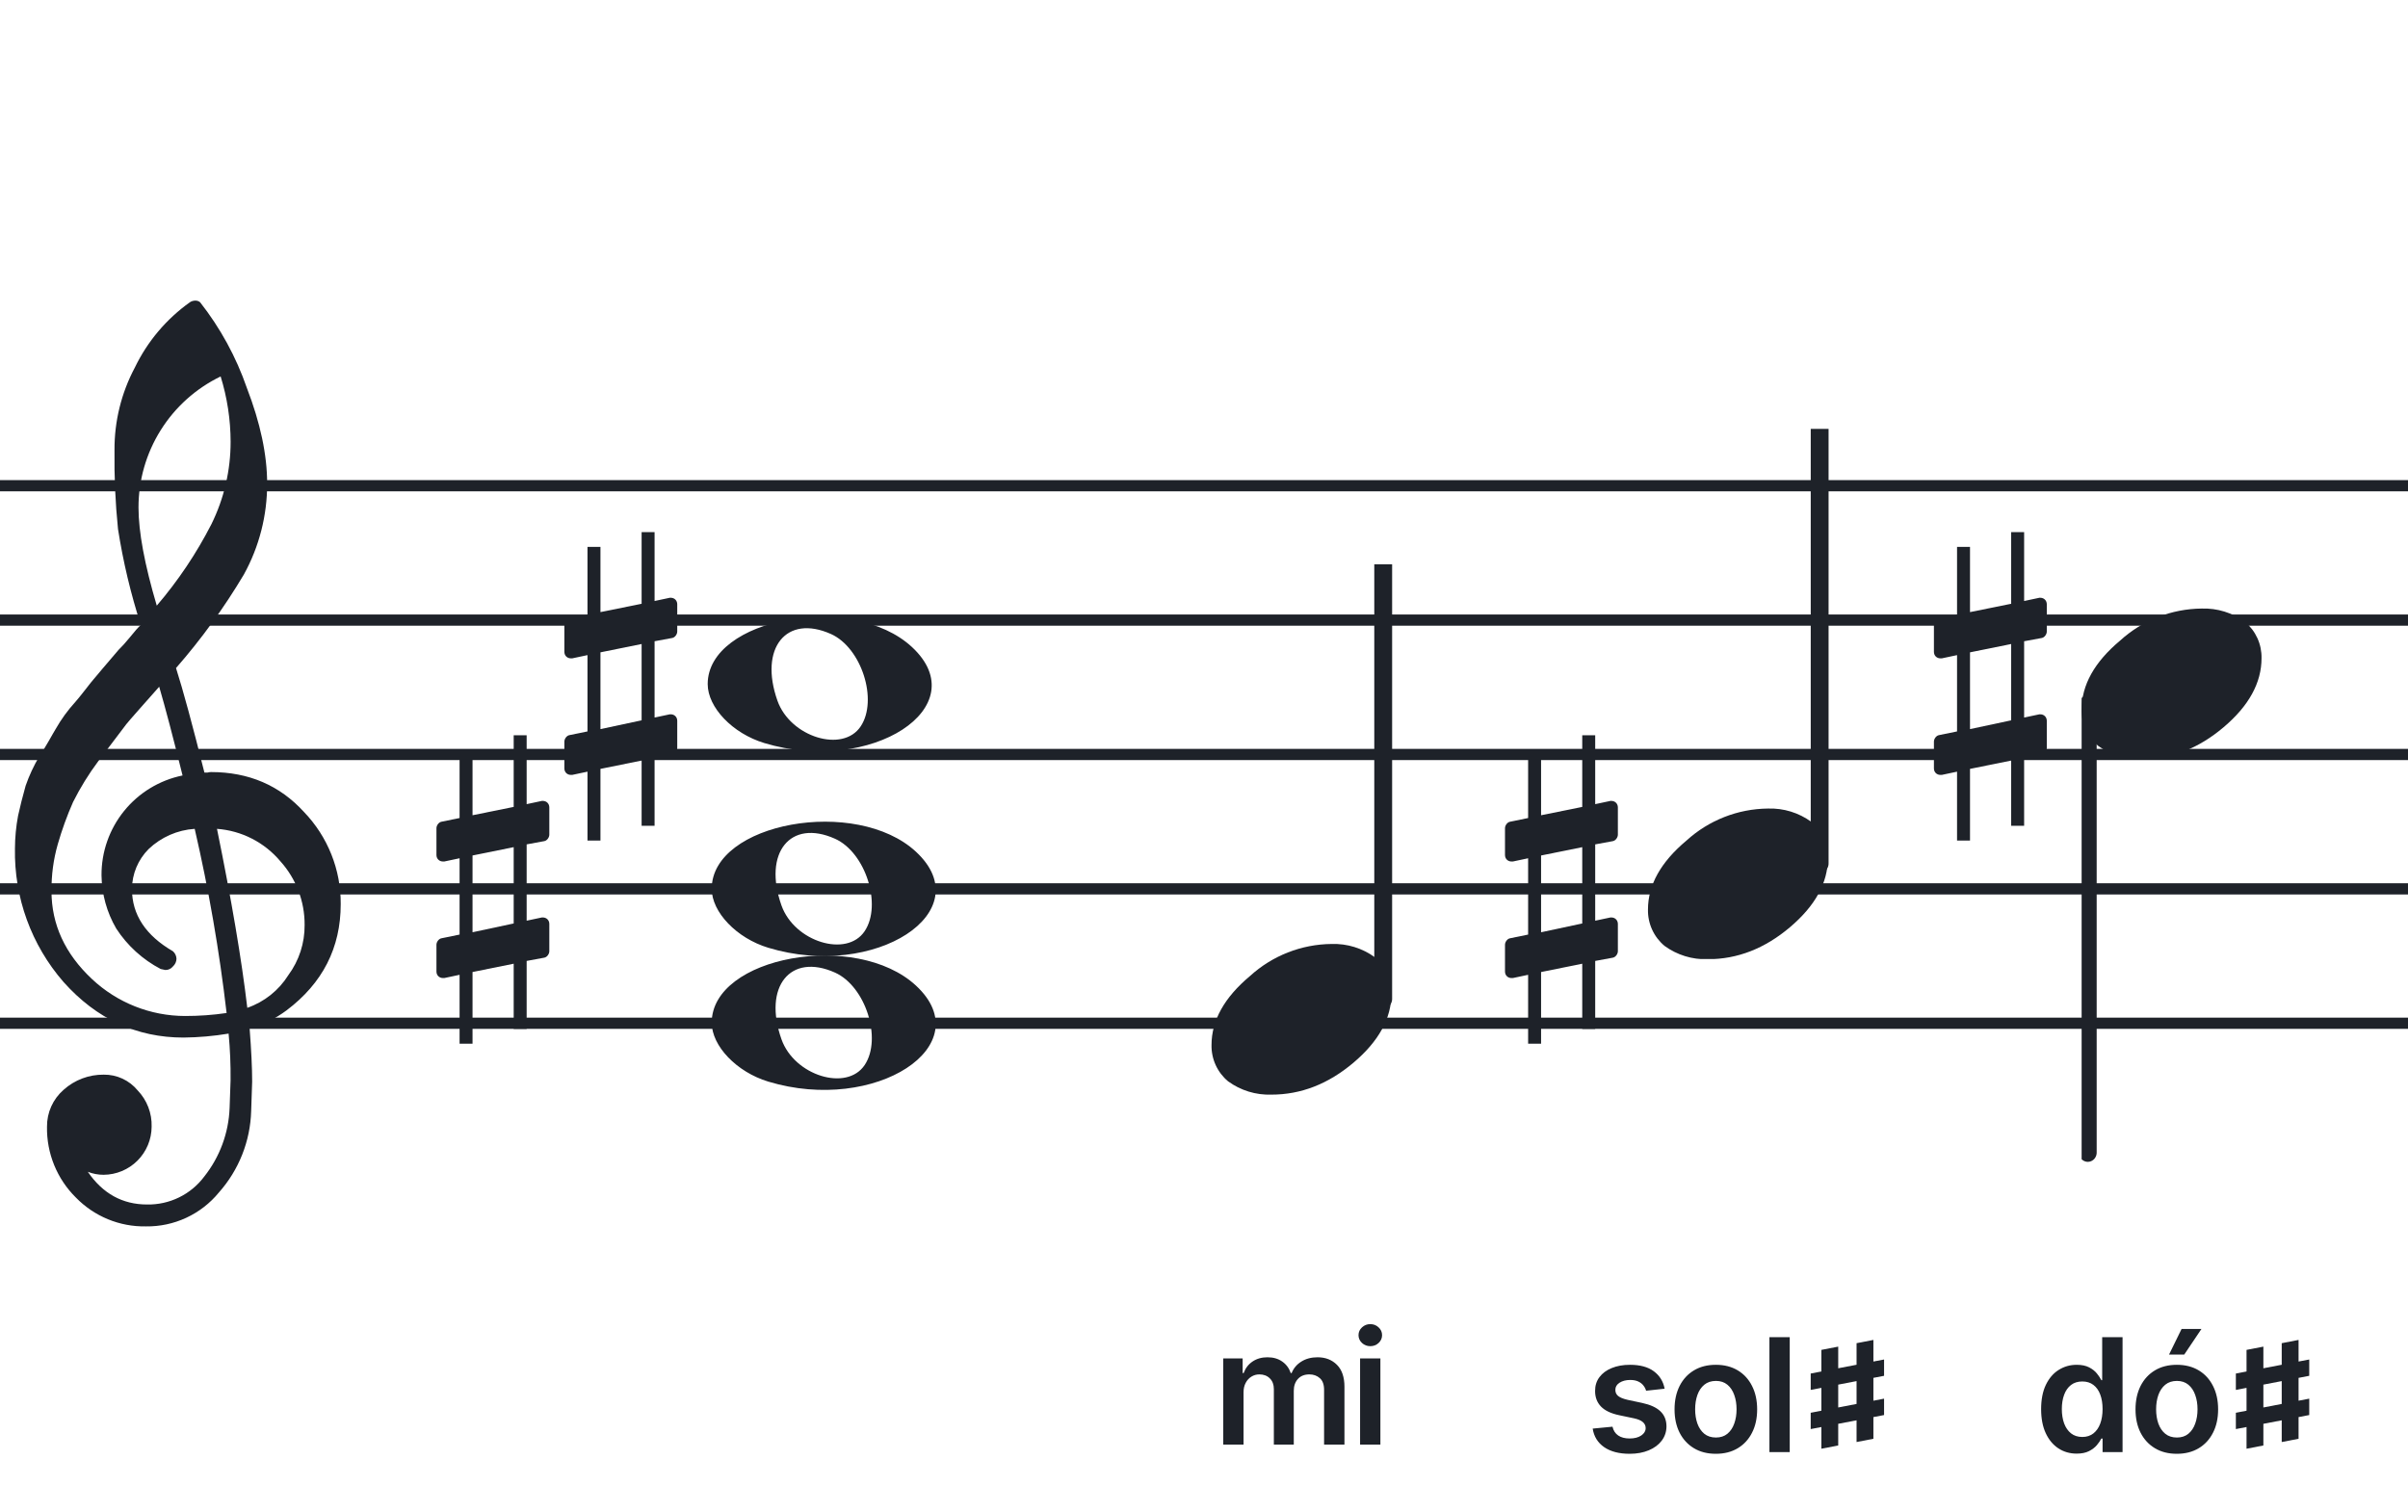 <svg width="320" height="201" viewBox="0 0 320 201" fill="none" xmlns="http://www.w3.org/2000/svg">
<path d="M192 135.255V136.744H128V135.255H192ZM192 118.883H128V117.395H192V118.883ZM192 101.022H128V99.534H192V101.022ZM192 83.162H128V81.674H192V83.162ZM192 65.302H128V63.813H192V65.302Z" fill="#1E2229"/>
<path d="M256 135.255V136.744H192V135.255H256ZM256 118.883H192V117.395H256V118.883ZM256 101.022H192V99.534H256V101.022ZM256 83.162H192V81.674H256V83.162ZM256 65.302H192V63.813H256V65.302Z" fill="#1E2229"/>
<path d="M320 135.255V136.744H256V135.255H320ZM320 118.883H256V117.395H320V118.883ZM320 101.022H256V99.534H320V101.022ZM320 83.162H256V81.674H320V83.162ZM320 65.302H256V63.813H320V65.302Z" fill="#1E2229"/>
<path d="M128 135.255V136.744H64V135.255H128ZM128 118.883H64V117.395H128V118.883ZM128 101.022H64V99.534H128V101.022ZM128 83.162H64V81.674H128V83.162ZM128 65.302H64V63.813H128V65.302Z" fill="#1E2229"/>
<path d="M64 135.255V136.744H0V135.255H64ZM64 118.883H0V117.395H64V118.883ZM64 101.022H0V99.534H64V101.022ZM64 83.162H0V81.674H64V83.162ZM64 65.302H0V63.813H64V65.302Z" fill="#1E2229"/>
<g clip-path="url(#clip0_1363_38467)">
<path d="M27.165 102.683H27.568C27.72 102.641 27.876 102.618 28.034 102.614C33.053 102.614 37.175 104.383 40.399 107.922C43.563 111.21 45.315 115.606 45.278 120.169C45.278 125.962 42.88 130.668 38.084 134.284C36.607 135.384 34.943 136.206 33.174 136.712C33.397 139.608 33.509 141.959 33.509 143.763C33.509 144.123 33.465 145.425 33.378 147.668C33.264 151.674 31.741 155.512 29.077 158.506C27.904 159.934 26.424 161.079 24.747 161.857C23.071 162.635 21.241 163.026 19.393 163C17.661 163.031 15.941 162.707 14.34 162.047C12.738 161.387 11.289 160.406 10.082 159.164C8.839 157.936 7.858 156.469 7.199 154.852C6.54 153.234 6.215 151.5 6.246 149.753C6.236 148.822 6.43 147.9 6.812 147.051C7.195 146.202 7.758 145.447 8.462 144.837C9.922 143.528 11.82 142.813 13.782 142.832C14.641 142.82 15.492 143.001 16.272 143.362C17.052 143.723 17.741 144.255 18.288 144.918C18.905 145.559 19.387 146.317 19.707 147.148C20.027 147.978 20.178 148.864 20.15 149.753C20.141 151.444 19.465 153.063 18.269 154.259C17.073 155.455 15.454 156.131 13.763 156.141C13.047 156.142 12.337 156.008 11.671 155.744C13.653 158.64 16.277 160.089 19.542 160.089C21.015 160.117 22.474 159.794 23.797 159.146C25.121 158.499 26.271 157.545 27.152 156.364C29.207 153.768 30.384 150.585 30.511 147.277C30.598 145.125 30.641 143.894 30.641 143.583C30.662 141.511 30.575 139.439 30.38 137.376C28.4 137.706 26.397 137.882 24.39 137.903C18.158 137.903 12.842 135.441 8.443 130.517C4.163 125.602 1.863 119.273 1.987 112.757C1.994 111.299 2.133 109.845 2.403 108.412C2.668 107.199 3.001 105.877 3.403 104.445C3.874 103.086 4.482 101.778 5.215 100.541C5.582 100.007 5.985 99.337 6.457 98.523C6.929 97.71 7.214 97.183 7.388 96.91C8.127 95.607 9.01 94.391 10.02 93.284C10.374 92.875 10.74 92.428 11.125 91.931C11.51 91.435 11.826 91.037 12.099 90.69C12.373 90.342 12.577 90.131 12.72 89.951C12.863 89.771 13.862 88.585 15.749 86.382C16.212 85.927 16.65 85.446 17.059 84.942C17.481 84.42 17.829 84.017 18.096 83.7C18.363 83.384 18.567 83.197 18.716 83.079C17.372 78.909 16.357 74.64 15.681 70.311C15.326 66.824 15.171 63.319 15.216 59.814C15.195 55.995 16.123 52.23 17.916 48.858C19.585 45.39 22.105 42.4 25.241 40.168C25.44 40.036 25.672 39.963 25.911 39.956C26.155 39.936 26.398 40.011 26.587 40.168C29.277 43.588 31.377 47.434 32.801 51.546C34.601 56.214 35.501 60.453 35.501 64.265C35.515 68.5 34.447 72.669 32.398 76.376C29.776 80.777 26.762 84.932 23.391 88.79C24.326 91.724 25.584 96.355 27.165 102.683ZM32.863 133.949C35.124 133.166 37.05 131.632 38.319 129.604C39.746 127.674 40.504 125.331 40.48 122.931C40.499 119.805 39.348 116.784 37.252 114.464C36.207 113.222 34.924 112.201 33.478 111.462C32.033 110.723 30.454 110.281 28.835 110.162C30.767 119.61 32.11 127.539 32.863 133.949ZM6.842 118.431C6.842 122.863 8.636 126.761 12.223 130.126C15.572 133.273 19.993 135.028 24.589 135.036C26.438 135.039 28.284 134.907 30.113 134.638C29.158 126.407 27.742 118.236 25.874 110.162C23.582 110.312 21.416 111.261 19.753 112.844C18.343 114.254 17.547 116.164 17.537 118.158C17.537 121.568 19.352 124.326 22.981 126.432C23.125 126.558 23.241 126.713 23.322 126.886C23.403 127.059 23.447 127.247 23.453 127.438C23.447 127.629 23.401 127.818 23.32 127.992C23.239 128.166 23.124 128.321 22.981 128.45C22.861 128.601 22.708 128.722 22.534 128.804C22.359 128.886 22.168 128.926 21.975 128.921C21.766 128.889 21.559 128.845 21.355 128.791C18.955 127.535 16.919 125.682 15.445 123.409C14.193 121.263 13.519 118.829 13.49 116.345C13.47 113.227 14.533 110.199 16.497 107.777C18.461 105.356 21.205 103.691 24.26 103.067C23.018 98.043 21.984 94.112 21.156 91.273C20.442 92.086 19.573 93.061 18.561 94.203C17.549 95.345 16.96 96.028 16.786 96.252C15.172 98.362 13.931 100.001 13.062 101.168C11.783 102.879 10.659 104.701 9.703 106.612C8.904 108.426 8.228 110.293 7.68 112.198C7.101 114.22 6.821 116.316 6.848 118.418L6.842 118.431ZM29.313 50.037C26.04 51.622 23.28 54.097 21.351 57.18C19.422 60.262 18.401 63.825 18.406 67.462C18.406 70.685 19.215 75.031 20.833 80.497C23.667 77.187 26.103 73.556 28.09 69.678C29.775 66.267 30.65 62.513 30.647 58.709C30.638 55.764 30.191 52.838 29.319 50.025L29.313 50.037Z" fill="#1E2229"/>
</g>
<path d="M102.096 143.756C97.896 142.484 94.581 139.028 94.581 135.919C94.581 127.119 113.793 123.637 121.726 130.998C130.306 138.959 116.304 148.059 102.096 143.756H102.096ZM114.91 141.546C117.248 138.036 115.013 131.083 110.965 129.268C105.019 126.603 101.375 131.145 103.851 138.133C105.564 142.967 112.532 145.117 114.91 141.546Z" fill="#1E2229"/>
<path d="M102.095 125.965C97.894 124.693 94.58 121.237 94.58 118.128C94.58 109.328 113.791 105.846 121.725 113.207C130.304 121.168 116.303 130.268 102.095 125.965H102.095ZM114.909 123.755C117.246 120.245 115.012 113.292 110.963 111.477C105.018 108.812 101.374 113.354 103.85 120.342C105.563 125.176 112.531 127.326 114.909 123.755Z" fill="#1E2229"/>
<path d="M101.561 98.756C97.361 97.484 94.046 94.028 94.046 90.919C94.046 82.119 113.257 78.637 121.191 85.998C129.77 93.959 115.769 103.058 101.561 98.756H101.561ZM114.375 96.545C116.712 93.036 114.477 86.083 110.429 84.268C104.484 81.603 100.84 86.144 103.316 93.133C105.029 97.966 111.997 100.116 114.375 96.545Z" fill="#1E2229"/>
<g clip-path="url(#clip1_1363_38467)">
<path fill-rule="evenodd" clip-rule="evenodd" d="M277.855 92.495C278.085 92.586 278.284 92.751 278.422 92.967C278.561 93.183 278.632 93.44 278.628 93.701V153.149C278.635 153.377 278.581 153.602 278.473 153.799C278.366 153.997 278.208 154.158 278.019 154.265C277.837 154.37 277.633 154.423 277.426 154.419C277.219 154.415 277.017 154.353 276.84 154.241C276.662 154.128 276.515 153.968 276.412 153.777C276.31 153.585 276.257 153.369 276.257 153.149V93.667C276.26 93.465 276.309 93.266 276.398 93.088C276.488 92.91 276.616 92.757 276.773 92.643C276.929 92.528 277.109 92.455 277.297 92.429C277.485 92.403 277.677 92.426 277.855 92.495Z" fill="#1E2229"/>
<path d="M292.591 80.882C294.649 80.816 296.671 81.438 298.335 82.65C299.04 83.239 299.604 83.978 299.985 84.814C300.366 85.649 300.554 86.56 300.536 87.478C300.536 90.749 298.859 93.805 295.506 96.648C292.152 99.491 288.508 100.91 284.573 100.906C282.515 100.973 280.493 100.35 278.829 99.137C278.124 98.549 277.559 97.81 277.179 96.974C276.798 96.138 276.609 95.228 276.628 94.31C276.628 91.048 278.333 87.991 281.744 85.139C284.712 82.434 288.574 80.918 292.591 80.882Z" fill="#1E2229"/>
</g>
<g clip-path="url(#clip2_1363_38467)">
<path fill-rule="evenodd" clip-rule="evenodd" d="M242.227 54.077C242.458 54.168 242.656 54.333 242.794 54.549C242.933 54.765 243.005 55.022 243 55.283V114.731C243.007 114.959 242.953 115.184 242.845 115.381C242.738 115.579 242.58 115.74 242.391 115.847C242.209 115.952 242.005 116.005 241.798 116.001C241.592 115.997 241.389 115.935 241.212 115.823C241.034 115.71 240.887 115.55 240.785 115.359C240.682 115.167 240.629 114.951 240.629 114.731V55.249C240.632 55.047 240.681 54.848 240.77 54.67C240.86 54.492 240.988 54.339 241.145 54.225C241.301 54.11 241.481 54.037 241.669 54.011C241.857 53.986 242.049 54.008 242.227 54.077Z" fill="#1E2229"/>
<path d="M234.963 107.463C237.021 107.397 239.043 108.019 240.707 109.231C241.412 109.82 241.976 110.559 242.357 111.395C242.738 112.23 242.926 113.141 242.908 114.059C242.908 117.33 241.231 120.386 237.878 123.229C234.524 126.072 230.88 127.491 226.945 127.487C224.887 127.554 222.865 126.931 221.201 125.718C220.496 125.13 219.932 124.391 219.551 123.555C219.17 122.72 218.981 121.809 219 120.891C219 117.629 220.705 114.572 224.116 111.72C227.084 109.015 230.947 107.499 234.963 107.463Z" fill="#1E2229"/>
</g>
<g clip-path="url(#clip3_1363_38467)">
<path fill-rule="evenodd" clip-rule="evenodd" d="M184.227 72.077C184.458 72.168 184.656 72.333 184.794 72.549C184.933 72.765 185.005 73.022 185 73.284V132.731C185.007 132.959 184.953 133.184 184.845 133.381C184.738 133.579 184.58 133.74 184.391 133.847C184.209 133.952 184.005 134.005 183.798 134.001C183.592 133.997 183.389 133.935 183.212 133.823C183.034 133.71 182.887 133.55 182.785 133.359C182.682 133.167 182.629 132.951 182.629 132.731V73.249C182.632 73.047 182.681 72.848 182.77 72.67C182.86 72.492 182.988 72.339 183.145 72.225C183.301 72.11 183.481 72.037 183.669 72.011C183.857 71.986 184.049 72.008 184.227 72.077Z" fill="#1E2229"/>
<path d="M176.963 125.463C179.021 125.397 181.043 126.019 182.707 127.231C183.412 127.82 183.976 128.559 184.357 129.395C184.738 130.23 184.926 131.141 184.908 132.059C184.908 135.33 183.231 138.386 179.878 141.229C176.524 144.072 172.88 145.491 168.945 145.487C166.887 145.554 164.865 144.931 163.201 143.718C162.496 143.13 161.932 142.391 161.551 141.555C161.17 140.72 160.981 139.809 161 138.891C161 135.629 162.705 132.572 166.116 129.72C169.084 127.015 172.947 125.499 176.963 125.463Z" fill="#1E2229"/>
</g>
<path d="M271.322 84.797C271.691 84.736 271.999 84.305 271.999 83.937V80.31C271.999 79.818 271.63 79.449 271.138 79.449H271.015L268.987 79.88V70.721H267.265V80.248L261.795 81.355V72.688H260.073V81.724L257.676 82.216C257.307 82.277 257 82.707 257 83.076V83.199V86.764V86.641C257 87.133 257.369 87.502 257.861 87.502H258.045L260.073 87.072V97.214L257.676 97.706C257.307 97.767 257 98.198 257 98.566V102.131C257 102.623 257.369 102.992 257.861 102.992H258.045L260.073 102.562V111.721H261.795V102.193L267.265 101.087V109.754H268.987V100.718L271.322 100.287C271.691 100.226 271.999 99.796 271.999 99.427V95.8C271.999 95.308 271.63 94.94 271.138 94.94H271.015L268.987 95.37V85.228L271.322 84.797ZM261.795 96.907V86.703L267.265 85.596V95.739L261.795 96.907Z" fill="#1E2229"/>
<path d="M72.322 111.796C72.691 111.735 72.999 111.304 72.999 110.936V107.309C72.999 106.817 72.63 106.448 72.138 106.448H72.015L69.987 106.879V97.72H68.265V107.247L62.795 108.354V99.687H61.074V108.723L58.676 109.214C58.307 109.276 58 109.706 58 110.075V110.198V113.763V113.64C58 114.132 58.369 114.501 58.861 114.501H59.045L61.074 114.071V124.213L58.676 124.705C58.307 124.766 58 125.196 58 125.565V129.131C58 129.622 58.369 129.991 58.861 129.991H59.045L61.074 129.561V138.72H62.795V129.192L68.265 128.086V136.753H69.987V127.717L72.322 127.286C72.691 127.225 72.999 126.795 72.999 126.426V122.799C72.999 122.307 72.63 121.939 72.138 121.939H72.015L69.987 122.369V112.226L72.322 111.796ZM62.795 123.906V113.702L68.265 112.595V122.738L62.795 123.906Z" fill="#1E2229"/>
<path d="M214.322 111.797C214.691 111.736 214.999 111.305 214.999 110.937V107.31C214.999 106.818 214.63 106.449 214.138 106.449H214.015L211.987 106.88V97.721H210.265V107.248L204.795 108.355V99.688H203.073V108.724L200.676 109.215C200.307 109.277 200 109.707 200 110.076V110.199V113.764V113.641C200 114.133 200.369 114.502 200.861 114.502H201.045L203.073 114.072V124.214L200.676 124.706C200.307 124.767 200 125.197 200 125.566V129.131C200 129.623 200.369 129.992 200.861 129.992H201.045L203.073 129.562V138.721H204.795V129.193L210.265 128.087V136.754H211.987V127.718L214.322 127.287C214.691 127.226 214.999 126.796 214.999 126.427V122.8C214.999 122.308 214.63 121.94 214.138 121.94H214.015L211.987 122.37V112.227L214.322 111.797ZM204.795 123.907V113.703L210.265 112.596V122.739L204.795 123.907Z" fill="#1E2229"/>
<path d="M89.322 84.796C89.691 84.735 89.999 84.304 89.999 83.936V80.309C89.999 79.817 89.63 79.448 89.138 79.448H89.015L86.987 79.879V70.72H85.265V80.248L79.795 81.354V72.687H78.073V81.723L75.676 82.215C75.307 82.276 75 82.706 75 83.075V83.198V86.763V86.64C75 87.132 75.369 87.501 75.861 87.501H76.045L78.073 87.071V97.213L75.676 97.705C75.307 97.766 75 98.197 75 98.565V102.131C75 102.622 75.369 102.991 75.861 102.991H76.045L78.073 102.561V111.72H79.795V102.192L85.265 101.086V109.753H86.987V100.717L89.322 100.286C89.691 100.225 89.999 99.795 89.999 99.426V95.799C89.999 95.307 89.63 94.939 89.138 94.939H89.015L86.987 95.369V85.227L89.322 84.796ZM79.795 96.906V86.702L85.265 85.595V95.738L79.795 96.906Z" fill="#1E2229"/>
<path d="M275.967 193.201C275.067 193.201 274.261 192.97 273.55 192.508C272.839 192.045 272.278 191.374 271.865 190.494C271.452 189.614 271.246 188.545 271.246 187.288C271.246 186.015 271.455 184.941 271.872 184.066C272.295 183.186 272.864 182.522 273.58 182.075C274.296 181.623 275.094 181.396 275.974 181.396C276.645 181.396 277.197 181.511 277.63 181.739C278.062 181.963 278.405 182.234 278.659 182.552C278.912 182.865 279.109 183.161 279.248 183.44H279.36V177.727H282.067V193H279.412V191.195H279.248C279.109 191.474 278.907 191.77 278.644 192.083C278.38 192.391 278.032 192.654 277.6 192.873C277.167 193.092 276.623 193.201 275.967 193.201ZM276.72 190.987C277.292 190.987 277.779 190.832 278.181 190.524C278.584 190.211 278.89 189.776 279.099 189.219C279.307 188.662 279.412 188.013 279.412 187.273C279.412 186.532 279.307 185.888 279.099 185.341C278.895 184.794 278.592 184.369 278.189 184.066C277.791 183.763 277.301 183.611 276.72 183.611C276.118 183.611 275.616 183.768 275.213 184.081C274.811 184.394 274.507 184.827 274.304 185.379C274.1 185.93 273.998 186.562 273.998 187.273C273.998 187.989 274.1 188.627 274.304 189.189C274.512 189.746 274.818 190.186 275.221 190.509C275.629 190.827 276.128 190.987 276.72 190.987ZM289.278 193.224C288.16 193.224 287.19 192.978 286.37 192.485C285.55 191.993 284.913 191.305 284.461 190.42C284.013 189.535 283.79 188.501 283.79 187.317C283.79 186.134 284.013 185.098 284.461 184.208C284.913 183.318 285.55 182.627 286.37 182.135C287.19 181.642 288.16 181.396 289.278 181.396C290.397 181.396 291.366 181.642 292.187 182.135C293.007 182.627 293.641 183.318 294.088 184.208C294.541 185.098 294.767 186.134 294.767 187.317C294.767 188.501 294.541 189.535 294.088 190.42C293.641 191.305 293.007 191.993 292.187 192.485C291.366 192.978 290.397 193.224 289.278 193.224ZM289.293 191.061C289.9 191.061 290.407 190.895 290.815 190.561C291.222 190.223 291.526 189.771 291.724 189.204C291.928 188.637 292.03 188.006 292.03 187.31C292.03 186.609 291.928 185.975 291.724 185.408C291.526 184.837 291.222 184.382 290.815 184.044C290.407 183.706 289.9 183.537 289.293 183.537C288.672 183.537 288.155 183.706 287.742 184.044C287.334 184.382 287.029 184.837 286.825 185.408C286.626 185.975 286.527 186.609 286.527 187.31C286.527 188.006 286.626 188.637 286.825 189.204C287.029 189.771 287.334 190.223 287.742 190.561C288.155 190.895 288.672 191.061 289.293 191.061ZM288.242 180.039L289.912 176.631H292.552L290.263 180.039H288.242Z" fill="#1E2229"/>
<path d="M297.125 184.734V182.555L306.875 180.691V182.859L297.125 184.734ZM297.125 189.938V187.77L306.875 185.895V188.074L297.125 189.938ZM298.543 192.551V179.414L300.781 178.98V192.117L298.543 192.551ZM303.219 191.66V178.523L305.457 178.09V191.227L303.219 191.66Z" fill="#1E2229"/>
<path d="M221.213 184.573L218.752 184.842C218.683 184.593 218.561 184.359 218.387 184.141C218.218 183.922 217.989 183.745 217.701 183.611C217.412 183.477 217.059 183.41 216.642 183.41C216.08 183.41 215.608 183.532 215.225 183.775C214.847 184.019 214.661 184.335 214.666 184.722C214.661 185.055 214.782 185.326 215.031 185.535C215.285 185.744 215.702 185.915 216.284 186.05L218.238 186.467C219.321 186.701 220.127 187.071 220.654 187.578C221.186 188.086 221.454 188.749 221.459 189.57C221.454 190.29 221.243 190.927 220.825 191.479C220.413 192.026 219.839 192.453 219.103 192.761C218.367 193.07 217.522 193.224 216.567 193.224C215.165 193.224 214.037 192.93 213.182 192.344C212.326 191.752 211.817 190.929 211.653 189.875L214.285 189.622C214.405 190.139 214.658 190.529 215.046 190.793C215.434 191.056 215.938 191.188 216.56 191.188C217.201 191.188 217.716 191.056 218.103 190.793C218.496 190.529 218.693 190.203 218.693 189.816C218.693 189.488 218.566 189.217 218.312 189.003C218.064 188.789 217.676 188.625 217.149 188.511L215.195 188.1C214.096 187.872 213.283 187.487 212.756 186.945C212.23 186.398 211.968 185.707 211.973 184.871C211.968 184.165 212.16 183.554 212.548 183.037C212.94 182.515 213.485 182.112 214.181 181.829C214.882 181.54 215.69 181.396 216.605 181.396C217.947 181.396 219.003 181.682 219.774 182.254C220.549 182.826 221.029 183.599 221.213 184.573ZM228.02 193.224C226.902 193.224 225.932 192.978 225.112 192.485C224.292 191.993 223.655 191.305 223.203 190.42C222.755 189.535 222.532 188.501 222.532 187.317C222.532 186.134 222.755 185.098 223.203 184.208C223.655 183.318 224.292 182.627 225.112 182.135C225.932 181.642 226.902 181.396 228.02 181.396C229.139 181.396 230.108 181.642 230.929 182.135C231.749 182.627 232.383 183.318 232.83 184.208C233.283 185.098 233.509 186.134 233.509 187.317C233.509 188.501 233.283 189.535 232.83 190.42C232.383 191.305 231.749 191.993 230.929 192.485C230.108 192.978 229.139 193.224 228.02 193.224ZM228.035 191.061C228.642 191.061 229.149 190.895 229.556 190.561C229.964 190.223 230.267 189.771 230.466 189.204C230.67 188.637 230.772 188.006 230.772 187.31C230.772 186.609 230.67 185.975 230.466 185.408C230.267 184.837 229.964 184.382 229.556 184.044C229.149 183.706 228.642 183.537 228.035 183.537C227.414 183.537 226.897 183.706 226.484 184.044C226.076 184.382 225.771 184.837 225.567 185.408C225.368 185.975 225.268 186.609 225.268 187.31C225.268 188.006 225.368 188.637 225.567 189.204C225.771 189.771 226.076 190.223 226.484 190.561C226.897 190.895 227.414 191.061 228.035 191.061ZM237.838 177.727V193H235.139V177.727H237.838Z" fill="#1E2229"/>
<path d="M240.625 184.734V182.555L250.375 180.691V182.859L240.625 184.734ZM240.625 189.938V187.77L250.375 185.895V188.074L240.625 189.938ZM242.043 192.551V179.414L244.281 178.98V192.117L242.043 192.551ZM246.719 191.66V178.523L248.957 178.09V191.227L246.719 191.66Z" fill="#1E2229"/>
<path d="M162.557 192V180.545H165.137V182.492H165.271C165.51 181.836 165.905 181.324 166.457 180.956C167.009 180.583 167.667 180.396 168.433 180.396C169.209 180.396 169.862 180.585 170.394 180.963C170.931 181.336 171.309 181.846 171.528 182.492H171.647C171.901 181.855 172.328 181.348 172.93 180.971C173.536 180.588 174.255 180.396 175.085 180.396C176.139 180.396 176.999 180.729 177.665 181.396C178.332 182.062 178.665 183.034 178.665 184.311V192H175.958V184.729C175.958 184.018 175.769 183.499 175.391 183.17C175.013 182.837 174.551 182.671 174.004 182.671C173.353 182.671 172.843 182.875 172.475 183.282C172.112 183.685 171.931 184.21 171.931 184.856V192H169.283V184.617C169.283 184.026 169.104 183.553 168.746 183.2C168.393 182.847 167.931 182.671 167.359 182.671C166.971 182.671 166.618 182.77 166.3 182.969C165.982 183.163 165.729 183.439 165.54 183.797C165.351 184.15 165.256 184.562 165.256 185.035V192H162.557ZM180.742 192V180.545H183.441V192H180.742ZM182.099 178.92C181.672 178.92 181.304 178.778 180.995 178.495C180.687 178.206 180.533 177.861 180.533 177.458C180.533 177.05 180.687 176.705 180.995 176.422C181.304 176.133 181.672 175.989 182.099 175.989C182.532 175.989 182.9 176.133 183.203 176.422C183.511 176.705 183.665 177.05 183.665 177.458C183.665 177.861 183.511 178.206 183.203 178.495C182.9 178.778 182.532 178.92 182.099 178.92Z" fill="#1E2229"/>
<defs>
<clipPath id="clip0_1363_38467">
<rect width="43.247" height="123" fill="white" transform="translate(2 40)"/>
</clipPath>
<clipPath id="clip1_1363_38467">
<rect width="24" height="125.46" fill="white" transform="translate(276.628 30.419)"/>
</clipPath>
<clipPath id="clip2_1363_38467">
<rect width="24" height="70.461" fill="white" transform="translate(219 57)"/>
</clipPath>
<clipPath id="clip3_1363_38467">
<rect width="24" height="70.461" fill="white" transform="translate(161 75)"/>
</clipPath>
</defs>
</svg>
